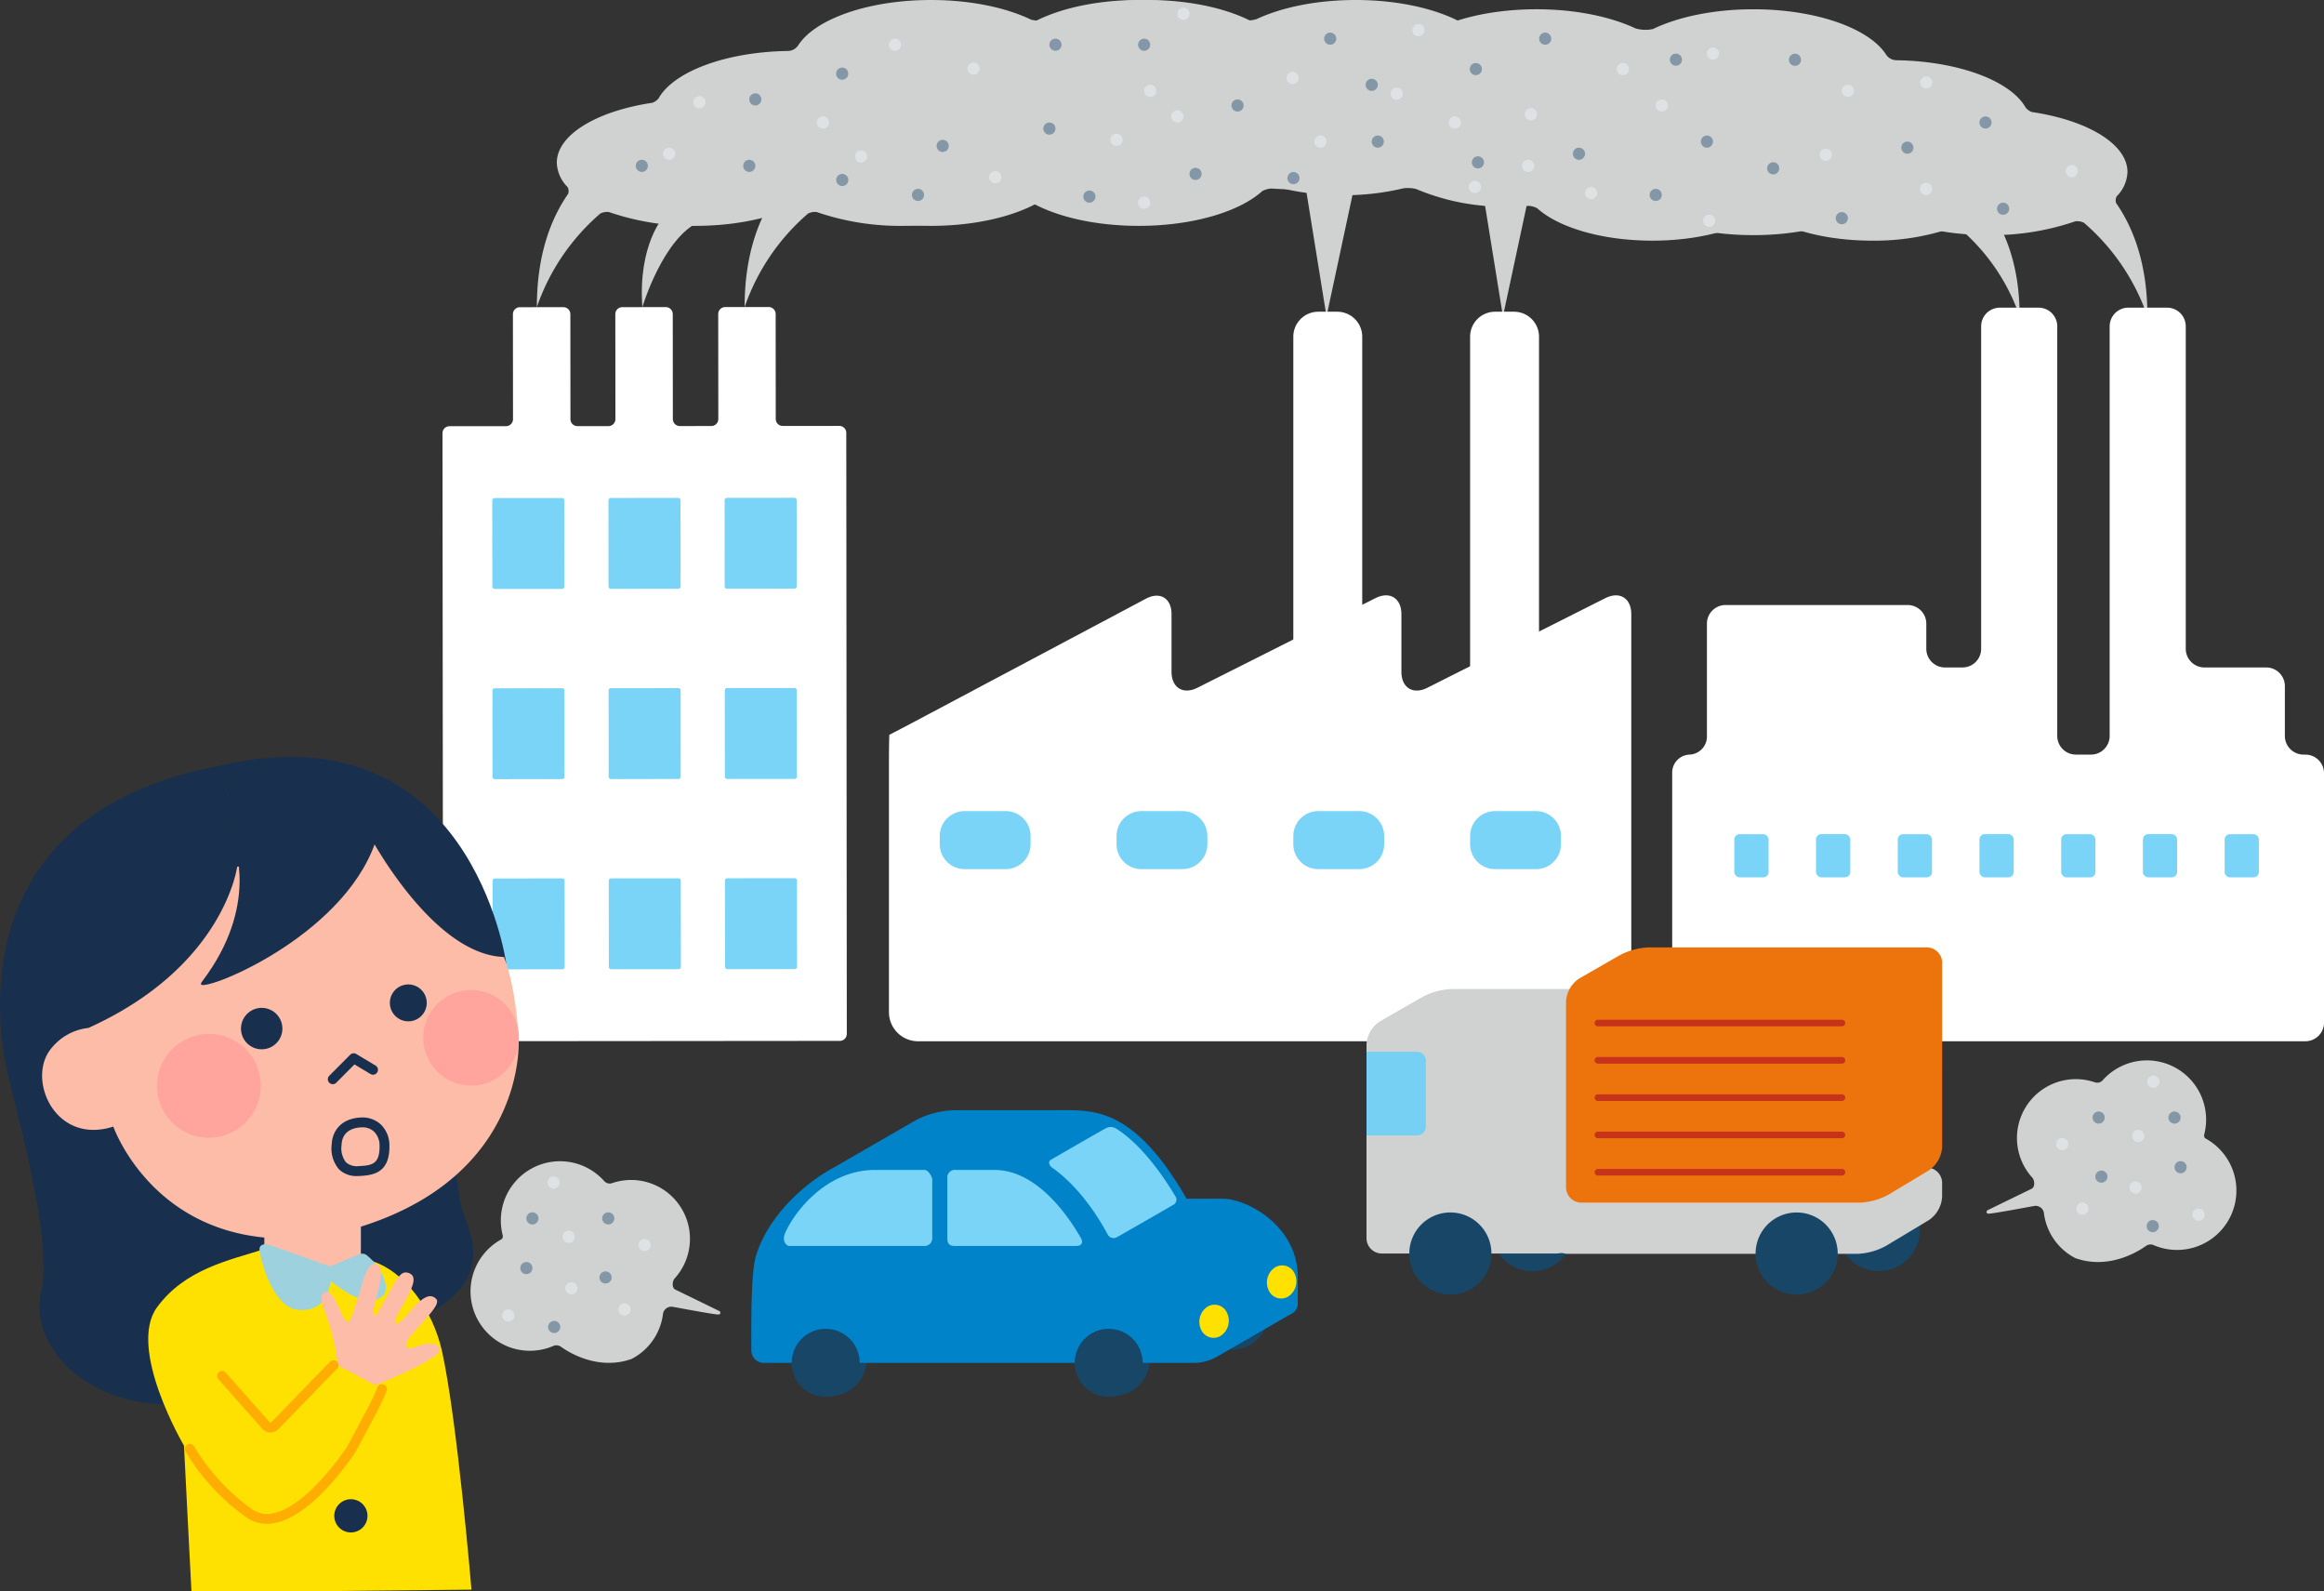 <svg xmlns="http://www.w3.org/2000/svg" width="435.886" height="298.385"><rect width="100%" height="100%" fill="#333333" stroke="none"/><defs><clipPath id="a"><path data-name="長方形 25423" fill="none" d="M0 0h435.886v298.385H0z"/></clipPath></defs><path data-name="パス 12454" d="M244.497 32.698l4.3 26.627 5.7-26.627z" fill="#d0d2d2"/><path data-name="パス 12455" d="M277.59 32.698l4.3 26.627 5.7-26.627z" fill="#d0d2d2"/><g data-name="グループ 60930"><g data-name="グループ 60929" clip-path="url(#a)"><path data-name="パス 12456" d="M248.877 13.467c3.018-4.521 12.218-7.813 23.119-7.813a42.022 42.022 0 0117.324 3.344 6.227 6.227 0 003.046.111C296.772 6.984 303 5.655 309.92 5.655c10.98 0 20.242 3.338 23.193 7.909a2.2 2.2 0 001.8 1c10.931.164 20.015 3.638 22.615 8.294a2.647 2.647 0 001.067.758c9.7 1.435 16.719 5.582 16.719 10.483a6.294 6.294 0 01-1.887 4.246 1.513 1.513 0 00-.1 1.179c3 4.32 5.473 10.629 5.473 19.8a37.815 37.815 0 00-11.1-16.361 2.643 2.643 0 00-1.508-.254 44.842 44.842 0 01-15.065 2.414c-8.155 0-15.347-1.847-19.725-4.667a2.82 2.82 0 00-1.839.05c-4.385 2.793-11.541 4.618-19.648 4.618-9.459 0-17.639-2.478-21.612-6.087a3.956 3.956 0 00-1.61-.439 53.018 53.018 0 01-3.864.141 42.15 42.15 0 01-17.222-3.3 6.676 6.676 0 00-2.346-.138 48.251 48.251 0 01-11.382 1.309c-13.357 0-24.185-4.938-24.185-11.028 0-5.255 8.068-9.64 18.859-10.746a5.592 5.592 0 002.322-1.37" fill="#d0d2d2"/><path data-name="パス 12457" d="M263.362 10.12c3.238-4.851 13.11-8.383 24.807-8.383 7.295 0 13.875 1.377 18.586 3.588a6.681 6.681 0 003.269.119c4.727-2.28 11.411-3.706 18.835-3.706 11.782 0 21.719 3.581 24.886 8.486a2.358 2.358 0 001.931 1.069c11.729.176 21.476 3.9 24.265 8.9a2.843 2.843 0 001.146.813c10.408 1.54 17.939 5.989 17.939 11.248a6.754 6.754 0 01-2.025 4.555 1.622 1.622 0 00-.106 1.265c3.22 4.635 5.873 11.4 5.873 21.251A40.576 40.576 0 00390.86 41.77a2.83 2.83 0 00-1.618-.273 48.11 48.11 0 01-16.166 2.59c-8.75 0-16.467-1.982-21.165-5.008a3.029 3.029 0 00-1.973.054c-4.705 3-12.383 4.955-21.082 4.955-10.149 0-18.926-2.659-23.19-6.531a4.243 4.243 0 00-1.727-.471c-1.35.1-2.734.152-4.146.152-7.241 0-13.774-1.359-18.479-3.541a7.167 7.167 0 00-2.518-.147 51.777 51.777 0 01-12.213 1.4c-14.332 0-25.95-5.3-25.95-11.833 0-5.639 8.657-10.343 20.236-11.53a6 6 0 002.491-1.47" fill="#d0d2d2"/><path data-name="長方形 25409" d="M280.416 58.449h3.555a4.685 4.685 0 014.685 4.685v65.435a4.684 4.684 0 01-4.684 4.68h-3.556a4.684 4.684 0 01-4.684-4.68V63.133a4.684 4.684 0 014.684-4.684z" fill="#fff"/><path data-name="長方形 25410" d="M247.257 58.449h3.555a4.685 4.685 0 014.685 4.685v65.435a4.684 4.684 0 01-4.684 4.68h-3.556a4.684 4.684 0 01-4.684-4.68V63.133a4.684 4.684 0 014.684-4.684z" fill="#fff"/><path data-name="パス 12458" d="M267.71 128.96c-2.675 1.346-4.864 0-4.864-3v-10.806c0-2.995-2.189-4.344-4.864-3l-33.388 16.8c-2.675 1.346-4.864 0-4.864-3v-10.8c0-2.995-2.164-4.3-4.809-2.891l-43.2 22.945c-2.645 1.4-4.85 2.554-4.9 2.554s-.09 2.45-.09 5.445v46.59a5.461 5.461 0 005.445 5.445h128.34a5.461 5.461 0 005.445-5.445v-74.643c0-2.995-2.189-4.344-4.864-3z" fill="#fff"/><path data-name="長方形 25411" d="M180.94 152.084h7.671a4.684 4.684 0 014.684 4.684v1.516a4.685 4.685 0 01-4.685 4.685h-7.67a4.684 4.684 0 01-4.684-4.685v-1.516a4.684 4.684 0 014.684-4.684z" fill="#79d4f7"/><path data-name="長方形 25412" d="M214.099 152.084h7.671a4.684 4.684 0 014.684 4.684v1.516a4.685 4.685 0 01-4.685 4.685h-7.67a4.684 4.684 0 01-4.684-4.685v-1.516a4.684 4.684 0 014.684-4.684z" fill="#79d4f7"/><path data-name="長方形 25413" d="M247.257 152.084h7.671a4.684 4.684 0 014.684 4.684v1.516a4.685 4.685 0 01-4.685 4.685h-7.67a4.684 4.684 0 01-4.684-4.685v-1.516a4.684 4.684 0 014.684-4.684z" fill="#79d4f7"/><path data-name="長方形 25414" d="M280.416 152.084h7.671a4.684 4.684 0 014.684 4.684v1.516a4.685 4.685 0 01-4.685 4.685h-7.669a4.685 4.685 0 01-4.685-4.685v-1.516a4.684 4.684 0 014.684-4.684z" fill="#79d4f7"/><path data-name="パス 12459" d="M158.727 81.165a1.311 1.311 0 00-1.309-1.306l-10.611.009a1.311 1.311 0 01-1.309-1.306l-.017-19.688a1.311 1.311 0 00-1.309-1.306l-8.157.007a1.312 1.312 0 00-1.306 1.309l.017 19.688a1.312 1.312 0 01-1.307 1.309l-5.912.005a1.312 1.312 0 01-1.309-1.306l-.017-19.689a1.312 1.312 0 00-1.309-1.306l-8.157.007a1.312 1.312 0 00-1.307 1.309l.017 19.688a1.312 1.312 0 01-1.306 1.309h-5.818a1.312 1.312 0 01-1.309-1.307l-.017-19.688a1.312 1.312 0 00-1.309-1.307l-8.157.007a1.311 1.311 0 00-1.307 1.309l.017 19.688a1.312 1.312 0 01-1.306 1.309l-10.612.009a1.311 1.311 0 00-1.306 1.309l.1 112.7a1.311 1.311 0 001.309 1.306l73.115-.062a1.311 1.311 0 001.306-1.309z" fill="#fff"/><path data-name="パス 12460" d="M105.85 109.983a.437.437 0 01-.435.436l-12.637.011a.438.438 0 01-.436-.436l-.014-16.168a.437.437 0 01.435-.436l12.637-.01a.437.437 0 01.436.435z" fill="#79d4f7"/><path data-name="パス 12461" d="M127.641 109.964a.437.437 0 01-.435.436l-12.637.011a.438.438 0 01-.436-.436l-.014-16.168a.437.437 0 01.435-.436l12.637-.011a.437.437 0 01.436.435z" fill="#79d4f7"/><path data-name="パス 12462" d="M149.431 109.945a.437.437 0 01-.435.436l-12.637.011a.438.438 0 01-.436-.436l-.013-16.168a.437.437 0 01.435-.436l12.637-.01a.437.437 0 01.436.435z" fill="#79d4f7"/><path data-name="パス 12463" d="M105.881 145.647a.437.437 0 01-.435.436l-12.637.011a.438.438 0 01-.436-.436l-.014-16.168a.437.437 0 01.435-.436l12.637-.01a.437.437 0 01.436.435z" fill="#79d4f7"/><path data-name="パス 12464" d="M127.671 145.628a.437.437 0 01-.435.436l-12.637.011a.438.438 0 01-.436-.436l-.014-16.168a.437.437 0 01.435-.436l12.637-.011a.437.437 0 01.436.435z" fill="#79d4f7"/><path data-name="パス 12465" d="M149.461 145.61a.437.437 0 01-.435.436l-12.637.011a.438.438 0 01-.436-.436l-.014-16.168a.437.437 0 01.435-.436l12.637-.011a.437.437 0 01.436.435z" fill="#79d4f7"/><path data-name="パス 12466" d="M105.911 181.311a.437.437 0 01-.435.436l-12.637.011a.438.438 0 01-.436-.436l-.014-16.168a.437.437 0 01.435-.436l12.637-.01a.437.437 0 01.436.435z" fill="#79d4f7"/><path data-name="パス 12467" d="M127.701 181.293a.437.437 0 01-.435.436l-12.637.011a.438.438 0 01-.436-.436l-.014-16.168a.437.437 0 01.435-.436l12.637-.01a.437.437 0 01.436.435z" fill="#79d4f7"/><path data-name="パス 12468" d="M149.492 181.274a.437.437 0 01-.435.436l-12.637.011a.438.438 0 01-.436-.436l-.013-16.168a.436.436 0 01.435-.436l12.637-.011a.437.437 0 01.436.435z" fill="#79d4f7"/><path data-name="パス 12469" d="M279.067 8.383C275.829 3.532 265.957 0 254.257 0c-7.295 0-13.875 1.377-18.586 3.588a6.682 6.682 0 01-3.269.119C227.677 1.426 220.994 0 213.57 0c-11.782 0-21.719 3.581-24.886 8.486a2.358 2.358 0 01-1.934 1.071c-11.729.176-21.476 3.9-24.265 8.9a2.843 2.843 0 01-1.145.813c-10.408 1.54-17.939 5.989-17.939 11.248a6.755 6.755 0 002.025 4.556 1.621 1.621 0 01.106 1.265c-3.22 4.635-5.873 11.4-5.873 21.251a40.576 40.576 0 0111.908-17.556 2.83 2.83 0 011.618-.273 48.11 48.11 0 0016.166 2.59c8.75 0 16.467-1.982 21.165-5.008a3.029 3.029 0 011.973.054c4.705 3 12.383 4.955 21.082 4.955 10.149 0 18.926-2.659 23.19-6.531a4.245 4.245 0 011.727-.471c1.35.1 2.734.152 4.146.152 7.241 0 13.774-1.359 18.479-3.541a7.168 7.168 0 012.518-.147 51.776 51.776 0 0012.213 1.4c14.332 0 25.95-5.3 25.95-11.833 0-5.639-8.657-10.343-20.236-11.53a6 6 0 01-2.491-1.47" fill="#d0d2d2"/><path data-name="パス 12470" d="M240.102 8.383C236.864 3.532 226.992 0 215.295 0c-7.3 0-13.875 1.377-18.586 3.588a6.682 6.682 0 01-3.269.119C188.712 1.426 182.029 0 174.605 0c-11.782 0-21.722 3.581-24.886 8.486a2.358 2.358 0 01-1.936 1.07c-11.729.176-21.476 3.9-24.265 8.9a2.844 2.844 0 01-1.146.813c-10.408 1.54-17.939 5.989-17.939 11.248a6.755 6.755 0 002.025 4.556 1.621 1.621 0 01.106 1.265c-3.22 4.635-5.873 11.4-5.873 21.251a40.576 40.576 0 0111.908-17.555 2.831 2.831 0 011.618-.273 48.106 48.106 0 0016.165 2.59c8.75 0 16.467-1.982 21.165-5.008a3.029 3.029 0 011.973.054c4.705 3 12.383 4.955 21.082 4.955 10.149 0 18.926-2.659 23.19-6.531a4.245 4.245 0 011.727-.471c1.35.1 2.734.152 4.146.152 7.241 0 13.774-1.359 18.479-3.541a7.167 7.167 0 012.518-.147 51.776 51.776 0 0012.213 1.4c14.332 0 25.951-5.3 25.951-11.833 0-5.639-8.657-10.343-20.236-11.53a6 6 0 01-2.491-1.47" fill="#d0d2d2"/><path data-name="パス 12471" d="M124.468 40.648s-4.837 5.2-3.988 16.944c0 0 3.9-13.125 10.862-16.1s-6.874-.849-6.874-.849" fill="#d0d2d2"/><path data-name="パス 12472" d="M141.671 31.1a1.138 1.138 0 11-1.138-1.138 1.138 1.138 0 011.138 1.138" fill="#8497a6"/><path data-name="パス 12473" d="M121.517 31.1a1.138 1.138 0 11-1.138-1.138 1.138 1.138 0 011.138 1.138" fill="#8497a6"/><path data-name="パス 12474" d="M159.114 33.745a1.138 1.138 0 11-1.138-1.138 1.138 1.138 0 011.138 1.138" fill="#8497a6"/><path data-name="パス 12475" d="M159.097 13.809a1.138 1.138 0 11-1.138-1.138 1.138 1.138 0 011.138 1.138" fill="#8497a6"/><path data-name="パス 12476" d="M142.809 18.64a1.138 1.138 0 11-1.138-1.138 1.138 1.138 0 011.138 1.138" fill="#8497a6"/><path data-name="パス 12477" d="M177.948 27.356a1.138 1.138 0 11-1.138-1.138 1.138 1.138 0 011.138 1.138" fill="#8497a6"/><path data-name="パス 12478" d="M233.253 19.777a1.138 1.138 0 11-1.138-1.138 1.138 1.138 0 011.138 1.138" fill="#8497a6"/><path data-name="パス 12479" d="M258.416 15.905a1.138 1.138 0 11-1.138-1.138 1.138 1.138 0 011.138 1.138" fill="#8497a6"/><path data-name="パス 12480" d="M243.741 33.393a1.138 1.138 0 11-1.142-1.137 1.138 1.138 0 011.138 1.138" fill="#8497a6"/><path data-name="パス 12481" d="M205.464 36.865a1.138 1.138 0 11-1.138-1.138 1.138 1.138 0 011.138 1.138" fill="#8497a6"/><path data-name="パス 12482" d="M250.631 7.249a1.138 1.138 0 11-1.138-1.137 1.138 1.138 0 011.138 1.137" fill="#8497a6"/><path data-name="パス 12483" d="M199.098 8.387a1.138 1.138 0 11-1.138-1.138 1.138 1.138 0 011.138 1.138" fill="#8497a6"/><path data-name="パス 12484" d="M315.475 11.188a1.138 1.138 0 11-1.138-1.138 1.138 1.138 0 011.138 1.138" fill="#8497a6"/><path data-name="パス 12485" d="M278.337 30.448a1.138 1.138 0 11-1.138-1.138 1.138 1.138 0 011.138 1.138" fill="#8497a6"/><path data-name="パス 12486" d="M197.961 24.109a1.138 1.138 0 11-1.138-1.138 1.138 1.138 0 011.138 1.138" fill="#8497a6"/><path data-name="パス 12487" d="M277.946 12.954a1.138 1.138 0 11-1.138-1.138 1.138 1.138 0 011.138 1.138" fill="#8497a6"/><path data-name="パス 12488" d="M290.955 7.249a1.138 1.138 0 11-1.138-1.137 1.138 1.138 0 011.138 1.137" fill="#8497a6"/><path data-name="パス 12489" d="M215.731 8.387a1.138 1.138 0 11-1.138-1.138 1.138 1.138 0 011.138 1.138" fill="#8497a6"/><path data-name="パス 12490" d="M259.554 26.549a1.138 1.138 0 11-1.138-1.136 1.138 1.138 0 011.138 1.138" fill="#8497a6"/><path data-name="パス 12491" d="M225.373 32.608a1.138 1.138 0 11-1.138-1.138 1.138 1.138 0 011.138 1.138" fill="#8497a6"/><path data-name="パス 12492" d="M173.318 36.546a1.138 1.138 0 11-1.138-1.138 1.138 1.138 0 011.138 1.138" fill="#8497a6"/><path data-name="パス 12493" d="M297.287 28.825a1.138 1.138 0 11-1.138-1.138 1.138 1.138 0 011.138 1.138" fill="#8497a6"/><path data-name="パス 12494" d="M333.717 31.561a1.138 1.138 0 11-1.138-1.138 1.138 1.138 0 011.138 1.138" fill="#8497a6"/><path data-name="パス 12495" d="M358.879 27.687a1.138 1.138 0 11-1.138-1.138 1.138 1.138 0 011.138 1.138" fill="#8497a6"/><path data-name="パス 12496" d="M311.682 36.546a1.138 1.138 0 11-1.138-1.138 1.138 1.138 0 011.138 1.138" fill="#8497a6"/><path data-name="パス 12497" d="M321.284 26.549a1.138 1.138 0 11-1.139-1.136 1.138 1.138 0 011.138 1.138" fill="#8497a6"/><path data-name="パス 12498" d="M373.537 22.971a1.138 1.138 0 11-1.138-1.138 1.138 1.138 0 011.138 1.138" fill="#8497a6"/><path data-name="パス 12499" d="M346.585 40.909a1.138 1.138 0 11-1.138-1.138 1.138 1.138 0 011.138 1.138" fill="#8497a6"/><path data-name="パス 12500" d="M376.842 39.139a1.138 1.138 0 11-1.138-1.138 1.138 1.138 0 011.138 1.138" fill="#8497a6"/><path data-name="パス 12501" d="M337.799 11.206a1.138 1.138 0 11-1.138-1.138 1.138 1.138 0 011.138 1.138" fill="#8497a6"/><path data-name="パス 12502" d="M345.448 17.042a1.138 1.138 0 101.138-1.138 1.138 1.138 0 00-1.138 1.138" fill="#dfe2e5"/><path data-name="パス 12503" d="M310.544 19.777a1.138 1.138 0 101.138-1.138 1.138 1.138 0 00-1.138 1.138" fill="#dfe2e5"/><path data-name="パス 12504" d="M360.126 35.409a1.138 1.138 0 101.138-1.138 1.138 1.138 0 00-1.138 1.138" fill="#dfe2e5"/><path data-name="パス 12505" d="M360.148 15.473a1.138 1.138 0 101.138-1.138 1.138 1.138 0 00-1.138 1.138" fill="#dfe2e5"/><path data-name="パス 12506" d="M387.439 32.086a1.138 1.138 0 101.138-1.139 1.138 1.138 0 00-1.138 1.138" fill="#dfe2e5"/><path data-name="パス 12507" d="M341.3 29.016a1.138 1.138 0 101.138-1.138 1.138 1.138 0 00-1.138 1.138" fill="#dfe2e5"/><path data-name="パス 12508" d="M285.993 21.441a1.138 1.138 0 101.138-1.138 1.138 1.138 0 00-1.138 1.138" fill="#dfe2e5"/><path data-name="パス 12509" d="M260.83 17.568a1.138 1.138 0 101.138-1.138 1.138 1.138 0 00-1.138 1.138" fill="#dfe2e5"/><path data-name="パス 12510" d="M275.504 35.056a1.138 1.138 0 101.138-1.138 1.138 1.138 0 00-1.138 1.138" fill="#dfe2e5"/><path data-name="パス 12511" d="M319.427 41.391a1.138 1.138 0 101.138-1.138 1.138 1.138 0 00-1.138 1.138" fill="#dfe2e5"/><path data-name="パス 12512" d="M214.594 17.042a1.138 1.138 0 101.138-1.138 1.138 1.138 0 00-1.138 1.138" fill="#dfe2e5"/><path data-name="パス 12513" d="M320.147 10.051a1.138 1.138 0 101.138-1.138 1.138 1.138 0 00-1.138 1.138" fill="#dfe2e5"/><path data-name="パス 12514" d="M166.729 8.387a1.138 1.138 0 101.138-1.138 1.138 1.138 0 00-1.138 1.138" fill="#dfe2e5"/><path data-name="パス 12515" d="M153.214 22.971a1.138 1.138 0 101.138-1.138 1.138 1.138 0 00-1.138 1.138" fill="#dfe2e5"/><path data-name="パス 12516" d="M264.905 5.655a1.138 1.138 0 101.138-1.137 1.138 1.138 0 00-1.138 1.137" fill="#dfe2e5"/><path data-name="パス 12517" d="M241.3 14.618a1.138 1.138 0 101.138-1.138 1.138 1.138 0 00-1.138 1.138" fill="#dfe2e5"/><path data-name="パス 12518" d="M220.819 2.59a1.138 1.138 0 101.138-1.138 1.138 1.138 0 00-1.138 1.138" fill="#dfe2e5"/><path data-name="パス 12519" d="M303.248 12.954a1.138 1.138 0 101.138-1.138 1.138 1.138 0 00-1.138 1.138" fill="#dfe2e5"/><path data-name="パス 12520" d="M271.722 22.971a1.138 1.138 0 101.138-1.138 1.138 1.138 0 00-1.138 1.138" fill="#dfe2e5"/><path data-name="パス 12521" d="M285.474 31.1a1.138 1.138 0 101.138-1.138 1.138 1.138 0 00-1.138 1.138" fill="#dfe2e5"/><path data-name="パス 12522" d="M297.287 36.194a1.138 1.138 0 101.138-1.138 1.138 1.138 0 00-1.138 1.138" fill="#dfe2e5"/><path data-name="パス 12523" d="M246.518 26.549a1.138 1.138 0 101.138-1.138 1.138 1.138 0 00-1.138 1.138" fill="#dfe2e5"/><path data-name="パス 12524" d="M185.529 33.224a1.138 1.138 0 101.138-1.138 1.138 1.138 0 00-1.138 1.138" fill="#dfe2e5"/><path data-name="パス 12525" d="M160.366 29.351a1.138 1.138 0 101.138-1.138 1.138 1.138 0 00-1.138 1.138" fill="#dfe2e5"/><path data-name="パス 12526" d="M130.047 19.169a1.138 1.138 0 101.138-1.138 1.138 1.138 0 00-1.138 1.138" fill="#dfe2e5"/><path data-name="パス 12527" d="M213.456 38.001a1.138 1.138 0 101.138-1.138 1.138 1.138 0 00-1.138 1.138" fill="#dfe2e5"/><path data-name="パス 12528" d="M208.277 26.218a1.138 1.138 0 101.138-1.138 1.138 1.138 0 00-1.138 1.138" fill="#dfe2e5"/><path data-name="パス 12529" d="M219.683 21.833a1.138 1.138 0 101.138-1.138 1.138 1.138 0 00-1.138 1.138" fill="#dfe2e5"/><path data-name="パス 12530" d="M124.37 28.825a1.138 1.138 0 101.138-1.138 1.138 1.138 0 00-1.138 1.138" fill="#dfe2e5"/><path data-name="パス 12531" d="M181.446 12.868a1.138 1.138 0 101.138-1.137 1.138 1.138 0 00-1.138 1.137" fill="#dfe2e5"/><path data-name="パス 12532" d="M432.034 141.49a3.5 3.5 0 01-3.487-3.487v-9.364a3.5 3.5 0 00-3.487-3.487h-11.614a3.5 3.5 0 01-3.487-3.487V61.176a3.5 3.5 0 00-3.487-3.487h-7.3a3.5 3.5 0 00-3.487 3.487v76.827a3.5 3.5 0 01-3.487 3.487h-2.855a3.5 3.5 0 01-3.487-3.487V61.176a3.5 3.5 0 00-3.487-3.487h-7.3a3.5 3.5 0 00-3.487 3.487v60.488a3.5 3.5 0 01-3.487 3.487h-3.313a3.5 3.5 0 01-3.487-3.487v-4.733a3.5 3.5 0 00-3.487-3.487h-34.173a3.5 3.5 0 00-3.487 3.487v21.072a3.388 3.388 0 01-3.257 3.487 3.388 3.388 0 00-3.257 3.487v46.777a3.5 3.5 0 003.487 3.487h115.283a3.5 3.5 0 003.487-3.487v-46.777a3.5 3.5 0 00-3.487-3.487z" fill="#fff"/><rect data-name="長方形 25415" width="6.422" height="8.101" rx="1" transform="translate(325.285 156.414)" fill="#79d4f7"/><rect data-name="長方形 25416" width="6.422" height="8.101" rx="1" transform="translate(340.612 156.405)" fill="#79d4f7"/><rect data-name="長方形 25417" width="6.422" height="8.101" rx="1" transform="translate(355.938 156.414)" fill="#79d4f7"/><rect data-name="長方形 25418" width="6.422" height="8.101" rx="1" transform="translate(371.265 156.405)" fill="#79d4f7"/><rect data-name="長方形 25419" width="6.422" height="8.101" rx="1" transform="translate(386.592 156.414)" fill="#79d4f7"/><rect data-name="長方形 25420" width="6.422" height="8.101" rx="1" transform="translate(401.918 156.405)" fill="#79d4f7"/><rect data-name="長方形 25421" width="6.422" height="8.101" rx="1" transform="translate(417.245 156.414)" fill="#79d4f7"/><path data-name="パス 12533" d="M94.298 231.655a11.1 11.1 0 0119.016-10.209 1.375 1.375 0 001.528.385 11.038 11.038 0 0111.686 17.894c-.43.476-.561 1.741.132 2.079l8.345 4.069s.356.531-.237.6-7.689-1.293-8.675-1.452a1.591 1.591 0 00-1.73 1.248 11.048 11.048 0 01-5.893 8.538c-6.789 2.407-12.621-1.844-13.223-2.258a1.49 1.49 0 00-1.395-.208 11.133 11.133 0 01-9.88-19.926c.1-.055.4-.2.326-.761" fill="#d0d2d2"/><path data-name="パス 12534" d="M279.735 230.641a7.7 7.7 0 107.7-7.7 7.7 7.7 0 00-7.7 7.7" fill="#184667"/><path data-name="パス 12535" d="M344.681 230.641a7.7 7.7 0 107.7-7.7 7.7 7.7 0 00-7.7 7.7" fill="#184667"/><path data-name="パス 12536" d="M307.676 188.324a2.886 2.886 0 00-2.878-2.878h-32.536a12.79 12.79 0 00-5.373 1.433l-8.09 4.643a5.511 5.511 0 00-2.5 4.31v36.333a2.886 2.886 0 002.878 2.878h32.612a12.268 12.268 0 005.344-1.483l8.074-4.856a5.661 5.661 0 002.466-4.361z" fill="#d0d2d2"/><path data-name="パス 12537" d="M364.263 221.804a2.886 2.886 0 00-2.878-2.878h-54.258a12.791 12.791 0 00-5.373 1.433l-8.09 4.643a5.51 5.51 0 00-2.5 4.31v2.912a2.886 2.886 0 002.878 2.878h54.335a12.269 12.269 0 005.343-1.483l8.074-4.856a5.663 5.663 0 002.466-4.361z" fill="#d0d2d2"/><path data-name="パス 12538" d="M364.264 180.52a2.886 2.886 0 00-2.878-2.878h-52.158a12.791 12.791 0 00-5.373 1.433l-7.632 4.381a5.511 5.511 0 00-2.5 4.31v34.859a2.886 2.886 0 002.878 2.878h52.23a12.265 12.265 0 005.344-1.483l7.618-4.582a5.661 5.661 0 002.466-4.361z" fill="#ed740c"/><path data-name="パス 12539" d="M256.299 212.9h9.471a1.663 1.663 0 001.658-1.658v-12.375a1.663 1.663 0 00-1.658-1.658h-9.471" fill="#76d0f3"/><path data-name="パス 12540" d="M264.329 235.043a7.7 7.7 0 107.7-7.7 7.7 7.7 0 00-7.7 7.7" fill="#184667"/><path data-name="パス 12541" d="M329.276 235.043a7.7 7.7 0 107.7-7.7 7.7 7.7 0 00-7.7 7.7" fill="#184667"/><path data-name="線 756" fill="#6b6b6b" d="M299.726 191.822h45.721"/><path data-name="パス 12542" d="M345.447 192.439h-45.721a.618.618 0 110-1.235h45.722a.618.618 0 110 1.235" fill="#c6321a"/><path data-name="線 757" fill="#6b6b6b" d="M299.726 198.817h45.721"/><path data-name="パス 12543" d="M345.447 199.435h-45.721a.618.618 0 110-1.235h45.722a.618.618 0 110 1.235" fill="#c6321a"/><path data-name="線 758" fill="#6b6b6b" d="M299.726 205.813h45.721"/><path data-name="パス 12544" d="M345.447 206.43h-45.721a.618.618 0 110-1.235h45.722a.618.618 0 110 1.235" fill="#c6321a"/><path data-name="線 759" fill="#6b6b6b" d="M299.726 212.808h45.721"/><path data-name="パス 12545" d="M345.447 213.426h-45.721a.618.618 0 110-1.235h45.722a.618.618 0 110 1.235" fill="#c6321a"/><path data-name="線 760" fill="#6b6b6b" d="M299.726 219.803h45.721"/><path data-name="パス 12546" d="M345.447 220.421h-45.721a.618.618 0 110-1.235h45.722a.618.618 0 110 1.235" fill="#c6321a"/><path data-name="パス 12547" d="M149.014 254.967a6.764 6.764 0 106.764-6.764 6.764 6.764 0 00-6.764 6.764" fill="#184667"/><path data-name="パス 12548" d="M202.088 254.967a6.764 6.764 0 106.764-6.764 6.764 6.764 0 00-6.764 6.764" fill="#184667"/><path data-name="パス 12549" d="M224.352 246.294a6.764 6.764 0 106.764-6.764 6.764 6.764 0 00-6.764 6.764" fill="#184667"/><path data-name="パス 12550" d="M141.783 235.479c2.244-7.343 8.878-13.516 14.815-16.683l15.133-8.731a16.557 16.557 0 017.237-1.894h20.453c6.141 0 13.494-.1 23.135 16.59h6.717c4.741 0 14.133 5.187 14.133 14.693v4.8a2.136 2.136 0 01-1.39 2.191l-13.76 7.944a8.864 8.864 0 01-4.718 1.152h-80.256a2.325 2.325 0 01-2.363-2.374c0-4.164-.133-14.423.864-17.687" fill="#0083c8"/><path data-name="パス 12551" d="M220.178 225.85c-.468.268-10.245 5.912-10.708 6.138a1.259 1.259 0 01-1.66-.411c-1.316-2.491-5.016-8.808-10.49-12.649-.424-.3-.893-1.081-.188-1.485s9.637-5.569 10.348-5.932a1.95 1.95 0 011.792.053c5.22 3.241 9.562 10.017 11.135 12.682a1.1 1.1 0 01-.23 1.6" fill="#79d4f7"/><path data-name="パス 12552" d="M201.565 255.536a6.375 6.375 0 106.375-6.375 6.375 6.375 0 00-6.375 6.375" fill="#184667"/><path data-name="パス 12553" d="M148.49 255.536a6.375 6.375 0 106.375-6.375 6.375 6.375 0 00-6.375 6.375" fill="#184667"/><path data-name="パス 12554" d="M179.037 233.623h22.9c.789 0 1.32-.547.824-1.427-2.035-3.611-8.03-12.826-16.238-12.826h-7.242a1.416 1.416 0 00-1.6 1.582v11.19c0 .961.292 1.481 1.356 1.481" fill="#79d4f7"/><path data-name="パス 12555" d="M173.232 233.623h-25.169c-.633 0-1.4-.988-.843-2.323 1.572-3.769 7.595-11.931 16.9-11.931h9.24c.945 0 1.49 1.623 1.49 1.623v11.166a1.435 1.435 0 01-1.616 1.464" fill="#79d4f7"/><path data-name="パス 12556" d="M228.999 250.441a3.393 3.393 0 001.151-4.243 2.549 2.549 0 00-3.732-1.151 3.394 3.394 0 00-1.151 4.243 2.549 2.549 0 003.732 1.151" fill="#ffe100"/><path data-name="パス 12557" d="M241.676 243.068a3.394 3.394 0 001.151-4.243 2.549 2.549 0 00-3.732-1.151 3.394 3.394 0 00-1.151 4.243 2.549 2.549 0 003.732 1.151" fill="#ffe100"/><path data-name="パス 12558" d="M107.781 231.91a1.138 1.138 0 11-1.138-1.138 1.138 1.138 0 011.138 1.138" fill="#dfe2e5"/><path data-name="パス 12559" d="M118.269 245.526a1.138 1.138 0 11-1.138-1.138 1.138 1.138 0 011.138 1.138" fill="#dfe2e5"/><path data-name="パス 12560" d="M104.97 221.726a1.138 1.138 0 11-1.138-1.138 1.138 1.138 0 011.138 1.138" fill="#dfe2e5"/><path data-name="パス 12561" d="M122.051 233.44a1.138 1.138 0 11-1.138-1.138 1.138 1.138 0 011.138 1.138" fill="#dfe2e5"/><path data-name="パス 12562" d="M108.3 241.569a1.138 1.138 0 11-1.138-1.138 1.138 1.138 0 011.138 1.138" fill="#dfe2e5"/><path data-name="パス 12563" d="M96.486 246.663a1.138 1.138 0 11-1.138-1.138 1.138 1.138 0 011.138 1.138" fill="#dfe2e5"/><path data-name="パス 12564" d="M112.949 228.457a1.138 1.138 0 101.138-1.138 1.138 1.138 0 00-1.138 1.138" fill="#8497a6"/><path data-name="パス 12565" d="M102.806 248.812a1.138 1.138 0 101.138-1.138 1.138 1.138 0 00-1.138 1.138" fill="#8497a6"/><path data-name="パス 12566" d="M112.438 239.531a1.138 1.138 0 101.138-1.138 1.138 1.138 0 00-1.138 1.138" fill="#8497a6"/><path data-name="パス 12567" d="M97.585 237.771a1.137 1.137 0 101.137-1.138 1.138 1.138 0 00-1.137 1.138" fill="#8497a6"/><path data-name="パス 12568" d="M98.723 228.457a1.138 1.138 0 101.138-1.138 1.138 1.138 0 00-1.138 1.138" fill="#8497a6"/><path data-name="パス 12569" d="M413.411 212.747a11.1 11.1 0 00-19.018-10.209 1.375 1.375 0 01-1.528.385 11.038 11.038 0 00-11.686 17.895c.43.476.561 1.741-.132 2.079l-8.345 4.069s-.356.531.237.6 7.689-1.293 8.675-1.452a1.591 1.591 0 011.731 1.248 11.048 11.048 0 005.893 8.538c6.789 2.407 12.621-1.844 13.223-2.258a1.489 1.489 0 011.395-.208 11.133 11.133 0 009.88-19.926c-.1-.055-.4-.2-.326-.761" fill="#d0d2d2"/><path data-name="パス 12570" d="M399.922 213.003a1.138 1.138 0 101.138-1.138 1.138 1.138 0 00-1.138 1.138" fill="#dfe2e5"/><path data-name="パス 12571" d="M389.438 226.618a1.138 1.138 0 101.138-1.138 1.138 1.138 0 00-1.138 1.138" fill="#dfe2e5"/><path data-name="パス 12572" d="M402.738 202.818a1.138 1.138 0 101.138-1.138 1.138 1.138 0 00-1.138 1.138" fill="#dfe2e5"/><path data-name="パス 12573" d="M385.657 214.529a1.138 1.138 0 101.138-1.138 1.138 1.138 0 00-1.138 1.138" fill="#dfe2e5"/><path data-name="パス 12574" d="M399.408 222.661a1.138 1.138 0 101.138-1.138 1.138 1.138 0 00-1.138 1.138" fill="#dfe2e5"/><path data-name="パス 12575" d="M411.222 227.755a1.138 1.138 0 101.138-1.138 1.138 1.138 0 00-1.138 1.138" fill="#dfe2e5"/><path data-name="パス 12576" d="M394.756 209.549a1.138 1.138 0 11-1.138-1.138 1.138 1.138 0 011.138 1.138" fill="#8497a6"/><path data-name="パス 12577" d="M404.902 229.904a1.138 1.138 0 11-1.138-1.138 1.138 1.138 0 011.138 1.138" fill="#8497a6"/><path data-name="パス 12578" d="M395.27 220.623a1.138 1.138 0 11-1.138-1.138 1.138 1.138 0 011.138 1.138" fill="#8497a6"/><path data-name="パス 12579" d="M410.123 218.863a1.138 1.138 0 11-1.138-1.138 1.138 1.138 0 011.138 1.138" fill="#8497a6"/><path data-name="パス 12580" d="M408.985 209.549a1.138 1.138 0 11-1.138-1.138 1.138 1.138 0 011.138 1.138" fill="#8497a6"/><path data-name="パス 12581" d="M84.907 211.778s.605 12.175 2.142 16.166 6.054 13.832-10.893 20.218-15.82-30.733-15.82-30.733z" fill="#18304e"/><path data-name="パス 12582" d="M7.7 242.314c2.408-10.189-5.319-36.249-6.457-41.9-.87-4.314-10.267-47.573 40.135-56.866l10.869 46.415-42.9 8.79 48.461-5.839 9.37 63.491s-1.06.009-24.717 5.71S5.125 253.207 7.7 242.314" fill="#18304e"/><path data-name="長方形 25422" fill="#fcbca8" d="M49.579 223.752h18.108v19.534H49.579z"/><path data-name="パス 12583" d="M61.054 240.929s-9.949-7.183-11.226-6.785c-7.116 2.216-15.14 3.881-20.356 10.948-5.707 7.733 5.036 25.971 5.036 25.971 0 .393 1.4 27.322 1.4 27.322h20.374l32.145-.319s-2.666-31.82-5.527-44.721c-1.682-7.585-6.954-15.191-13.625-17.046-1.289-.358-17.764 4.63-17.764 4.63" fill="#ffe100"/><path data-name="パス 12584" d="M94.939 180.599s-6.594-48.041-53.563-37.044l10.875 46.415z" fill="#18304e"/><path data-name="パス 12585" d="M69.299 156.639s11.783 22.376 25.2 22.794c0 0 2.181 4.666 2.775 15.44 0 0 1.855 28.085-34.921 36.58-32.107 5.544-41.1-20.213-41.1-20.213-10.685 3.44-16.028-8.321-12.028-14.136a10.327 10.327 0 017.348-4.358c25.5-11.5 27.905-30.217 27.905-30.217" fill="#fcbca8"/><path data-name="パス 12586" d="M43.884 158.314s4.756 11.589-5.93 25.654c-.285.376-.533.81.344.724 4.607-.453 31.236-12.586 33.284-32.019" fill="#18304e"/><path data-name="パス 12587" d="M62.415 203.293a.927.927 0 01-.657-1.58l3.923-3.945a.926.926 0 011.133-.142l3.662 2.192a.927.927 0 01-.953 1.588l-3.04-1.82-3.413 3.431a.923.923 0 01-.657.273" fill="#18304e"/><path data-name="パス 12588" d="M29.692 205.786a9.734 9.734 0 107.3-11.674 9.734 9.734 0 00-7.3 11.674" fill="#ffa59e"/><path data-name="パス 12589" d="M79.622 196.615a8.968 8.968 0 106.719-10.756 8.968 8.968 0 00-6.719 10.756" fill="#ffa59e"/><path data-name="パス 12590" d="M62.057 237.552s-10.484-3.813-11.565-4.128c-1.234-.36-1.992.1-1.8 1.177.816 4.539 3.358 10.538 7 10.97 6.456.766 6.361-6.107 6.361-6.107" fill="#9dd1de"/><path data-name="パス 12591" d="M61.002 237.886s5.763-2.525 6.574-2.762c.926-.27 1.356.381 1.977.922 1.734 1.509 3.757 5.309 2.34 6.82-3.337 3.558-10.891-3.545-10.891-3.545" fill="#9dd1de"/><path data-name="パス 12592" d="M62.697 284.225a3.114 3.114 0 103.114-3.113 3.114 3.114 0 00-3.114 3.113" fill="#18304e"/><path data-name="パス 12593" d="M82.447 253.037a1.1 1.1 0 00-.547-.842c-.779-.475-2.334-.322-4.266.42-.9.346-1.206.169-1.406-.231-.16-.32.017-.869.473-1.468.546-.717 1.352-1.612 2.131-2.477 2.4-2.666 3.72-4.21 2.92-4.94-1.344-1.271-2.952.388-4.226 1.7-.34.35-.682.747-1.02 1.141a11.445 11.445 0 01-1.557 1.614c-.45.335-.519.286-.717.146a.667.667 0 01-.116-.639c.359-.827.913-1.82 1.448-2.781 1.165-2.089 2.266-4.062 1.945-5.164a1.09 1.09 0 00-.538-.672c-1.477-.8-2.178.394-3.237 2.2l-.179.3c-.364.616-1.131 2-1.807 3.22-.37.667-.719 1.3-.971 1.746-.218.389-.36.34-.486.3a.855.855 0 01-.274-.71c.092-.615.316-1.5.554-2.44.737-2.914 1.211-5.051.6-6a1.022 1.022 0 00-.691-.466c-1.433-.257-2.172 2.3-3.029 5.257-.273.942-.555 1.917-.849 2.73-.073.2-.147.421-.225.649-.226.661-.754 2.21-1.07 2.276-.186-.006-.512-.211-1-1.152-.187-.36-.387-.8-.6-1.25-.835-1.814-1.438-3.02-2.174-3.252a.8.8 0 00-.657.072c-1.018.594-.5 2.077.453 4.769.142.4.293.832.451 1.29a40.943 40.943 0 011.562 7.432l.021.194 7.018 3.74.16-.066c4.516-1.854 12.067-5.183 11.906-6.645" fill="#fcbca8"/><path data-name="パス 12594" d="M50.703 268.616h-.044a2.087 2.087 0 01-1.425-.644l-8.288-9.37a.926.926 0 111.388-1.227l8.255 9.332c.077.071.134.109.34-.094.888-.877 7.238-7.443 7.3-7.509.361-.408.947-1 1.625-1.683.607-.612 1.3-1.306 2.016-2.063a.927.927 0 111.343 1.278c-.734.771-1.429 1.472-2.043 2.091-.659.664-1.228 1.238-1.582 1.636-.289.3-6.455 6.676-7.359 7.568a2.149 2.149 0 01-1.528.685" fill="#ffad00"/><path data-name="パス 12595" d="M50.044 285.717a6.709 6.709 0 01-3.987-1.3 40.653 40.653 0 01-11.292-12.324.927.927 0 011.63-.882 39.533 39.533 0 0010.743 11.7 4.975 4.975 0 004.023.843c6.424-1.216 13.521-11.864 13.95-12.516l3.869-7.236c.31-.551 1.571-3.179 1.78-3.812a.927.927 0 111.761.579c-.261.793-1.6 3.559-1.915 4.125l-3.918 7.321c-.316.488-7.816 11.966-15.181 13.36a7.834 7.834 0 01-1.462.142" fill="#ffad00"/><path data-name="パス 12596" d="M67.045 220.512a4.69 4.69 0 01-3.461-1.253 6.008 6.008 0 01-1.367-4.7c.143-2.949 2.224-4.873 5.433-5.021a5.049 5.049 0 013.766 1.3 5.428 5.428 0 011.623 3.915c.1 5.061-2.848 5.622-5.621 5.75q-.19.008-.373.009m.892-9.127h-.2c-1.314.061-3.538.565-3.668 3.26a4.321 4.321 0 00.828 3.3 3.12 3.12 0 002.437.7c2.436-.112 3.925-.359 3.854-3.861a3.6 3.6 0 00-1.036-2.6 3.158 3.158 0 00-2.213-.807m-4.795 3.219z" fill="#18304e"/><path data-name="パス 12597" d="M73.196 188.744a3.457 3.457 0 102.687-4.084 3.457 3.457 0 00-2.687 4.084" fill="#18304e"/><path data-name="パス 12598" d="M45.28 193.649a3.882 3.882 0 103.018-4.586 3.882 3.882 0 00-3.018 4.586" fill="#18304e"/></g></g></svg>